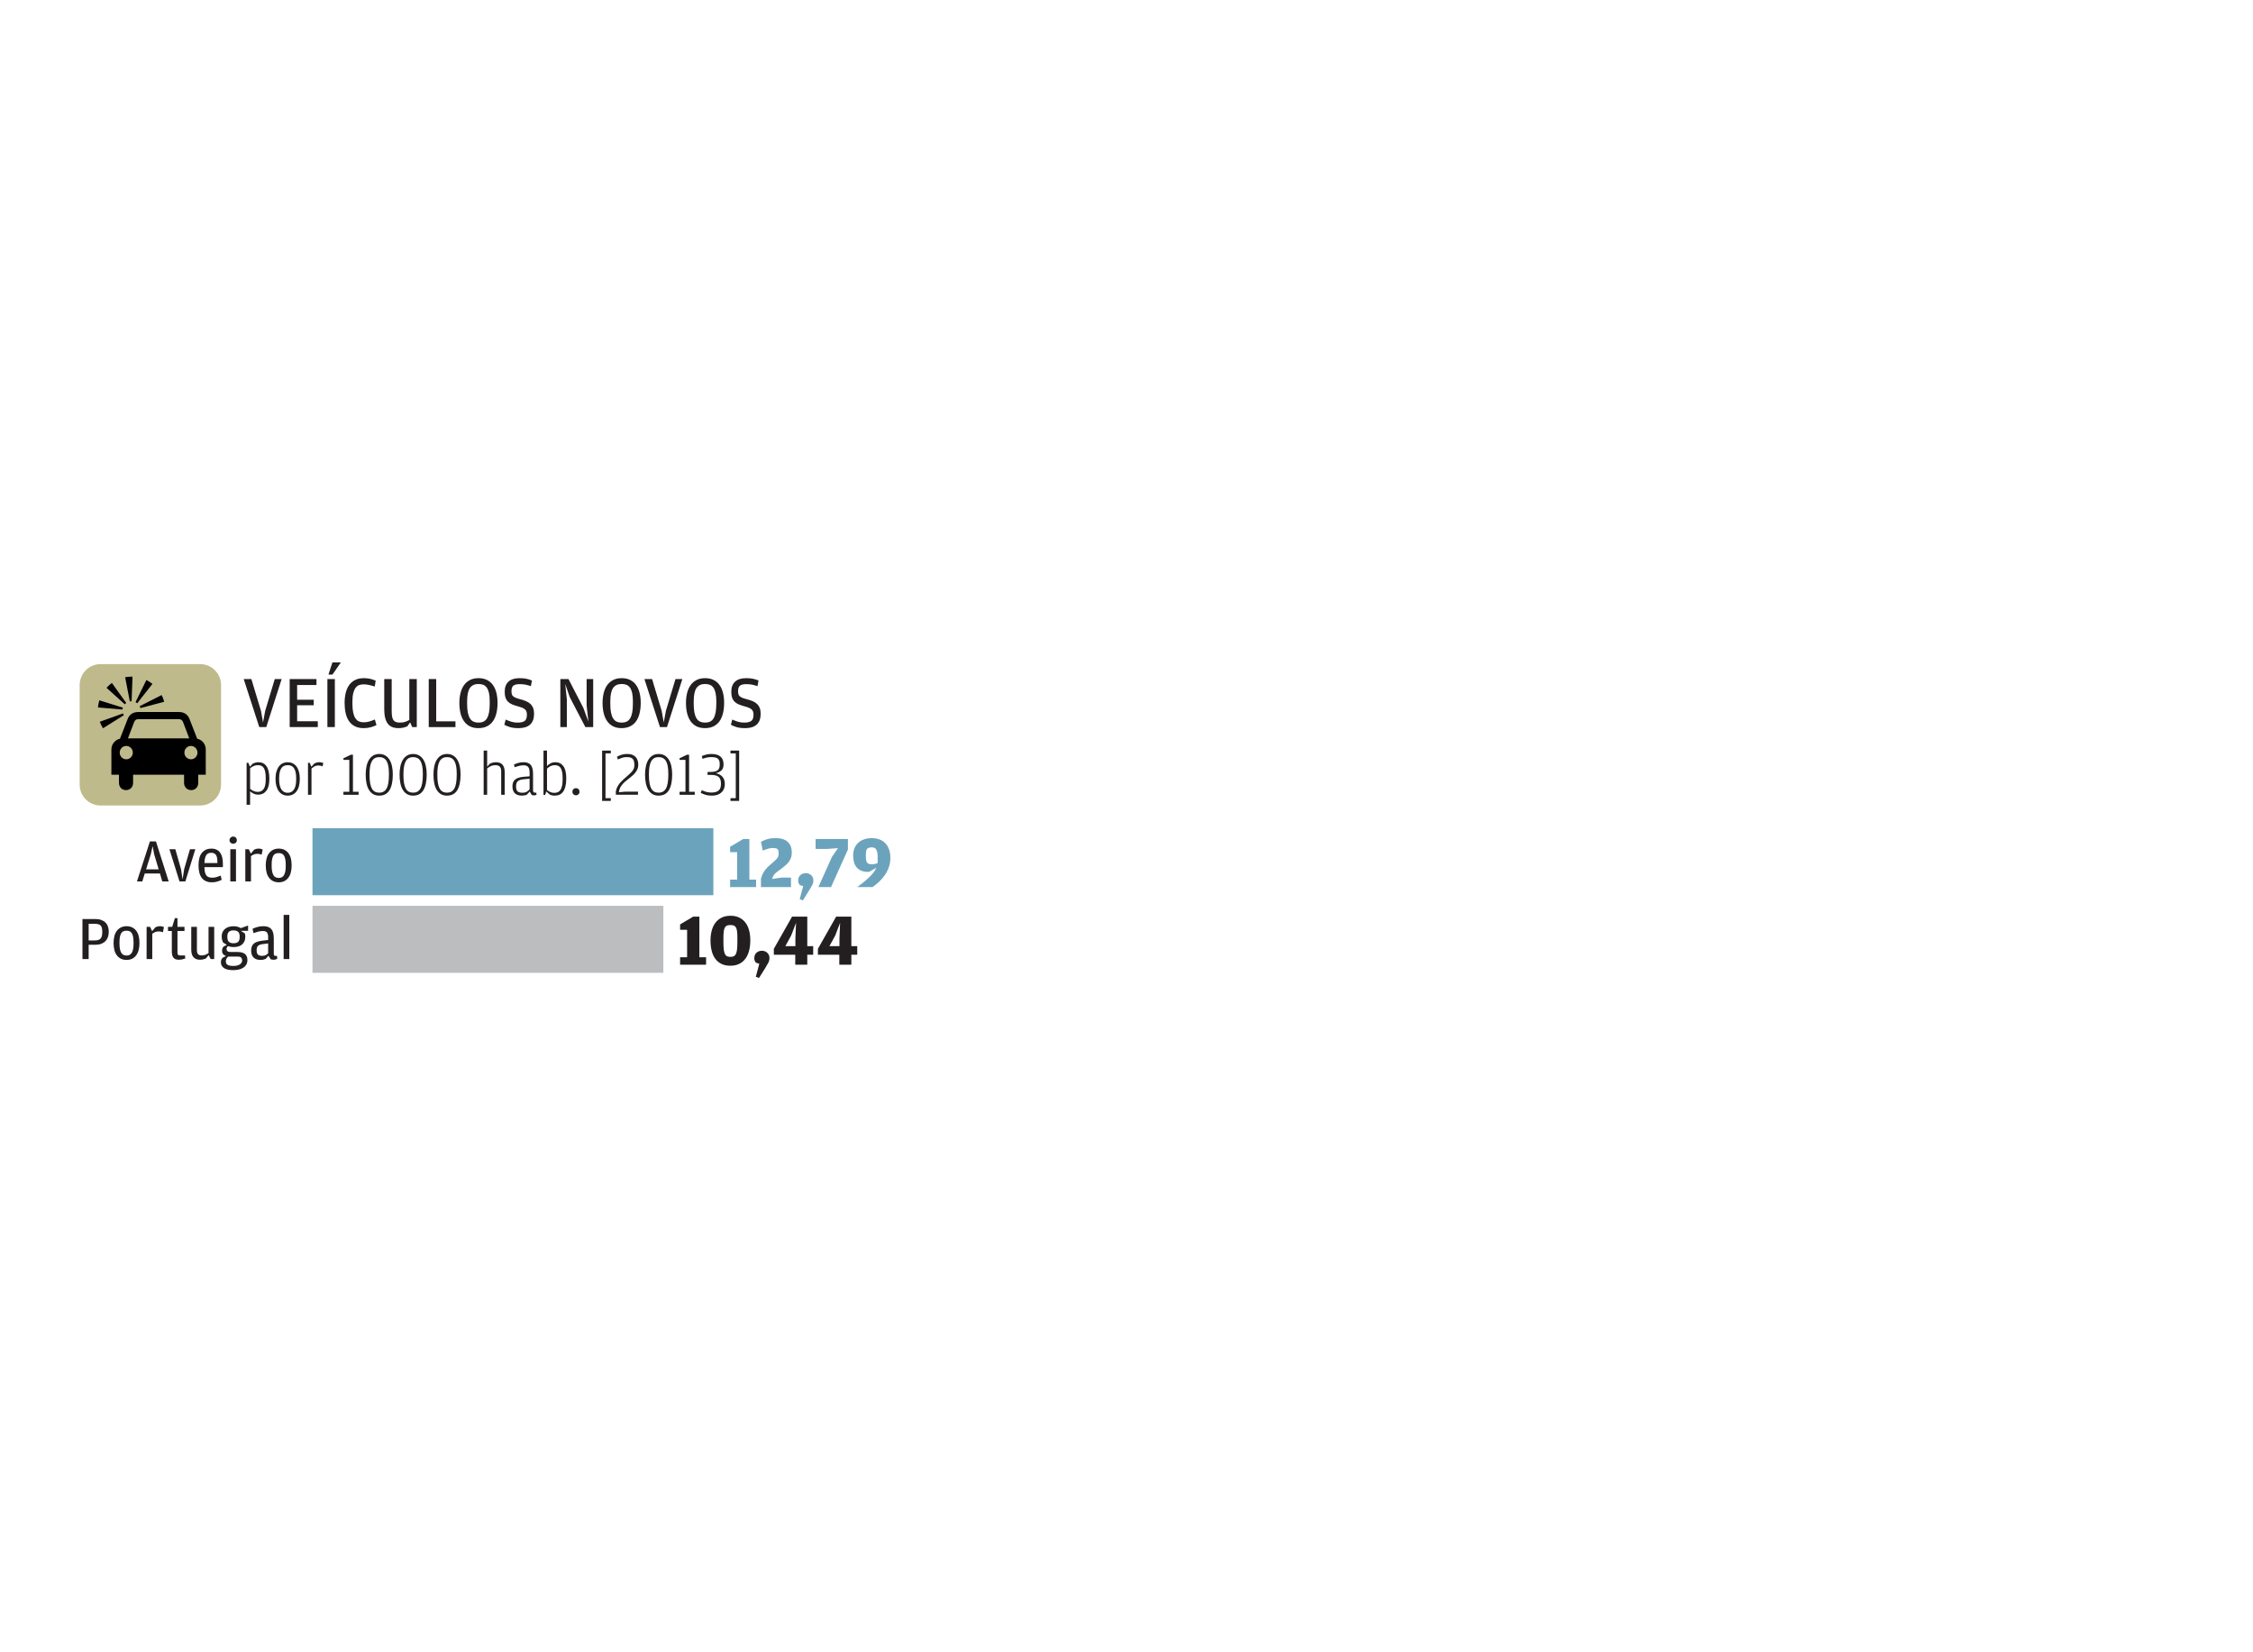 <?xml version="1.0" encoding="utf-8"?>
<!-- Generator: Adobe Illustrator 14.0.0, SVG Export Plug-In  -->
<!DOCTYPE svg PUBLIC "-//W3C//DTD SVG 1.1//EN" "http://www.w3.org/Graphics/SVG/1.1/DTD/svg11.dtd">
<svg version="1.1"
	 xmlns="http://www.w3.org/2000/svg" xmlns:xlink="http://www.w3.org/1999/xlink" xmlns:a="http://ns.adobe.com/AdobeSVGViewerExtensions/3.0/"
	 x="0px" y="0px" width="750px" height="550px" viewBox="-26.518 -220.505 750 550"
	 enable-background="new -26.518 -220.505 750 550" xml:space="preserve">
<defs>
</defs>
<path fill="#231F20" d="M54.606,5.528h2.556l3.194,10.59l0.688,3.858l0.713-3.858l3.193-10.59h2.286l-5.111,15.996h-2.333
	L54.606,5.528z"/>
<path fill="#231F20" d="M69.915,5.528h8.919v1.991h-6.438v4.889h5.527v1.844h-5.527v5.331h6.88v1.941h-9.362V5.528z"/>
<path fill="#231F20" d="M82.47,5.528h2.482v15.996H82.47V5.528z M84.145,0h2.8l-2.776,4.029h-1.351L84.145,0z"/>
<path fill="#231F20" d="M91.573,21.229c-0.811-0.425-1.466-1.016-1.965-1.77c-0.5-0.752-0.861-1.642-1.081-2.666
	c-0.222-1.024-0.332-2.125-0.332-3.304c0-1.18,0.117-2.274,0.355-3.281c0.238-1.007,0.61-1.879,1.119-2.616
	c0.507-0.737,1.166-1.315,1.978-1.732c0.809-0.417,1.797-0.627,2.96-0.627c0.835,0,1.559,0.078,2.174,0.234
	c0.614,0.155,1.199,0.355,1.757,0.601L98.245,8.01c-0.377-0.115-0.721-0.213-1.033-0.295c-0.311-0.082-0.613-0.155-0.908-0.221
	c-0.296-0.066-0.591-0.115-0.885-0.147c-0.295-0.033-0.614-0.049-0.958-0.049c-0.525,0-1.008,0.082-1.451,0.246
	c-0.442,0.164-0.827,0.463-1.154,0.897c-0.327,0.433-0.585,1.019-0.774,1.757c-0.188,0.737-0.282,1.67-0.282,2.8v0.787
	c0,1.164,0.085,2.137,0.257,2.924c0.172,0.786,0.417,1.417,0.738,1.891c0.318,0.476,0.708,0.815,1.166,1.02
	c0.459,0.206,0.975,0.308,1.548,0.308c0.393,0,0.745-0.025,1.056-0.075c0.312-0.049,0.61-0.114,0.897-0.196
	c0.286-0.082,0.573-0.18,0.859-0.295c0.287-0.114,0.603-0.236,0.946-0.368l0.541,1.868c-0.574,0.278-1.208,0.516-1.904,0.712
	s-1.486,0.295-2.372,0.295C93.371,21.868,92.385,21.654,91.573,21.229z"/>
<path fill="#231F20" d="M109.743,5.528h2.482v15.996h-1.522l-0.689-1.572l-0.982,1.351c-0.262,0.115-0.642,0.236-1.143,0.368
	c-0.5,0.131-1.084,0.197-1.757,0.197c-0.786,0-1.474-0.115-2.063-0.344c-0.591-0.229-1.082-0.597-1.475-1.105
	c-0.393-0.508-0.691-1.164-0.897-1.966s-0.307-1.769-0.307-2.899V5.528h2.482v10.706c0,0.755,0.048,1.379,0.146,1.872
	c0.097,0.491,0.257,0.878,0.477,1.156c0.22,0.279,0.506,0.476,0.856,0.591c0.352,0.115,0.771,0.173,1.26,0.173
	c0.734,0,1.342-0.09,1.824-0.271c0.481-0.18,0.917-0.385,1.308-0.615V5.528z"/>
<path fill="#231F20" d="M116.206,5.528h2.482v14.079h6.413v1.917h-8.895V5.528z"/>
<path fill="#231F20" d="M129.88,21.253c-0.795-0.41-1.449-0.986-1.966-1.732c-0.516-0.746-0.897-1.63-1.143-2.654
	s-0.367-2.15-0.367-3.378c0-1.196,0.126-2.302,0.38-3.317c0.253-1.016,0.643-1.889,1.167-2.618c0.523-0.728,1.188-1.298,1.989-1.708
	c0.803-0.408,1.745-0.614,2.826-0.614c1.081,0,2.023,0.2,2.826,0.603c0.803,0.4,1.462,0.961,1.978,1.683
	c0.517,0.721,0.901,1.585,1.155,2.592c0.253,1.007,0.38,2.117,0.38,3.33c0,1.277-0.127,2.437-0.38,3.476
	c-0.254,1.041-0.638,1.925-1.155,2.654c-0.516,0.729-1.179,1.294-1.991,1.695c-0.809,0.402-1.764,0.603-2.862,0.603
	S130.675,21.663,129.88,21.253z M134.4,19.706c0.468-0.212,0.856-0.567,1.167-1.066s0.544-1.149,0.701-1.949
	c0.155-0.802,0.234-1.791,0.234-2.968v-0.834c0-1.045-0.079-1.934-0.234-2.66c-0.157-0.728-0.389-1.321-0.701-1.779
	s-0.7-0.785-1.167-0.981c-0.467-0.195-1.019-0.293-1.659-0.293c-1.26,0-2.203,0.44-2.824,1.323
	c-0.624,0.883-0.935,2.379-0.935,4.488v0.81c0,1.176,0.082,2.163,0.246,2.955c0.165,0.792,0.406,1.435,0.726,1.925
	c0.319,0.491,0.712,0.839,1.179,1.043c0.468,0.205,1.011,0.307,1.634,0.307C133.39,20.025,133.934,19.919,134.4,19.706z"/>
<path fill="#231F20" d="M143.258,21.529c-0.737-0.226-1.368-0.486-1.893-0.777l0.442-1.735c0.688,0.295,1.332,0.537,1.929,0.725
	c0.599,0.189,1.282,0.283,2.053,0.283c1.047,0,1.825-0.181,2.334-0.542c0.507-0.361,0.76-1.05,0.76-2.067
	c0-0.394-0.044-0.73-0.134-1.009s-0.246-0.525-0.467-0.738s-0.525-0.402-0.909-0.566c-0.385-0.164-0.882-0.328-1.487-0.492
	c-0.721-0.197-1.356-0.41-1.905-0.64c-0.548-0.23-1.006-0.525-1.375-0.885c-0.368-0.362-0.646-0.808-0.835-1.342
	c-0.189-0.533-0.282-1.193-0.282-1.982c0-1.476,0.421-2.6,1.264-3.372c0.843-0.77,2.061-1.157,3.649-1.157
	c0.982,0,1.789,0.074,2.42,0.221c0.629,0.147,1.208,0.336,1.732,0.565l-0.344,1.868c-0.327-0.098-0.627-0.188-0.897-0.27
	c-0.271-0.082-0.544-0.151-0.824-0.209c-0.278-0.057-0.582-0.102-0.909-0.134c-0.327-0.034-0.697-0.049-1.105-0.049
	c-0.967,0-1.663,0.168-2.089,0.503c-0.426,0.336-0.639,0.938-0.639,1.806c0,0.41,0.037,0.75,0.111,1.02
	c0.074,0.271,0.217,0.504,0.432,0.701c0.212,0.197,0.513,0.373,0.9,0.529c0.385,0.155,0.891,0.315,1.515,0.479
	c0.707,0.181,1.339,0.389,1.897,0.627c0.56,0.238,1.037,0.54,1.43,0.909c0.396,0.368,0.7,0.819,0.913,1.352
	c0.214,0.533,0.32,1.183,0.32,1.953c0,1.572-0.434,2.76-1.302,3.563c-0.869,0.803-2.147,1.204-3.833,1.204
	C144.954,21.868,143.995,21.754,143.258,21.529z"/>
<path fill="#231F20" d="M160.014,5.528h2.704l4.938,9.558l1.696,4.644l-0.591-5.405V5.528h2.188v15.996h-2.605l-5.184-9.951
	l-1.524-4.397l0.542,5.11v9.239h-2.164V5.528z"/>
<path fill="#231F20" d="M177.546,21.253c-0.795-0.41-1.451-0.986-1.965-1.732c-0.517-0.746-0.897-1.63-1.143-2.654
	s-0.37-2.15-0.37-3.378c0-1.196,0.127-2.302,0.381-3.317c0.255-1.016,0.643-1.889,1.167-2.618c0.523-0.728,1.187-1.298,1.991-1.708
	c0.801-0.408,1.744-0.614,2.825-0.614c1.082,0,2.023,0.2,2.826,0.603c0.803,0.4,1.462,0.961,1.978,1.683
	c0.516,0.721,0.901,1.585,1.154,2.592c0.254,1.007,0.381,2.117,0.381,3.33c0,1.277-0.127,2.437-0.381,3.476
	c-0.253,1.041-0.639,1.925-1.154,2.654c-0.516,0.729-1.179,1.294-1.99,1.695c-0.812,0.402-1.766,0.603-2.863,0.603
	S178.339,21.663,177.546,21.253z M182.066,19.706c0.467-0.212,0.856-0.567,1.167-1.066c0.31-0.499,0.544-1.149,0.701-1.949
	c0.155-0.802,0.232-1.791,0.232-2.968v-0.834c0-1.045-0.078-1.934-0.232-2.66c-0.157-0.728-0.391-1.321-0.701-1.779
	c-0.312-0.458-0.701-0.785-1.167-0.981c-0.467-0.195-1.02-0.293-1.659-0.293c-1.262,0-2.203,0.44-2.826,1.323
	c-0.623,0.883-0.934,2.379-0.934,4.488v0.81c0,1.176,0.083,2.163,0.246,2.955c0.163,0.792,0.406,1.435,0.725,1.925
	c0.319,0.491,0.712,0.839,1.18,1.043c0.465,0.205,1.011,0.307,1.633,0.307C181.054,20.025,181.6,19.919,182.066,19.706z"/>
<path fill="#231F20" d="M188.001,5.528h2.554l3.195,10.59l0.688,3.858l0.712-3.858l3.194-10.59h2.285l-5.111,15.996h-2.334
	L188.001,5.528z"/>
<path fill="#231F20" d="M205.311,21.253c-0.793-0.41-1.449-0.986-1.965-1.732c-0.517-0.746-0.897-1.63-1.143-2.654
	s-0.369-2.15-0.369-3.378c0-1.196,0.127-2.302,0.381-3.317c0.253-1.016,0.641-1.889,1.166-2.618
	c0.525-0.728,1.188-1.298,1.991-1.708c0.802-0.408,1.745-0.614,2.826-0.614c1.081,0,2.021,0.2,2.826,0.603
	c0.801,0.4,1.461,0.961,1.978,1.683c0.516,0.721,0.899,1.585,1.154,2.592c0.254,1.007,0.381,2.117,0.381,3.33
	c0,1.277-0.127,2.437-0.381,3.476c-0.255,1.041-0.639,1.925-1.154,2.654c-0.517,0.729-1.179,1.294-1.991,1.695
	c-0.81,0.402-1.766,0.603-2.862,0.603C207.051,21.868,206.105,21.663,205.311,21.253z M209.833,19.706
	c0.467-0.212,0.856-0.567,1.166-1.066c0.312-0.499,0.545-1.149,0.701-1.949c0.155-0.802,0.234-1.791,0.234-2.968v-0.834
	c0-1.045-0.079-1.934-0.234-2.66c-0.155-0.728-0.389-1.321-0.701-1.779c-0.31-0.458-0.699-0.785-1.166-0.981
	c-0.468-0.195-1.02-0.293-1.66-0.293c-1.261,0-2.203,0.44-2.825,1.323c-0.623,0.883-0.935,2.379-0.935,4.488v0.81
	c0,1.176,0.083,2.163,0.246,2.955c0.164,0.792,0.406,1.435,0.727,1.925c0.318,0.491,0.711,0.839,1.179,1.043
	c0.467,0.205,1.011,0.307,1.634,0.307C208.82,20.025,209.365,19.919,209.833,19.706z"/>
<path fill="#231F20" d="M218.69,21.529c-0.737-0.226-1.368-0.486-1.892-0.777l0.442-1.735c0.688,0.295,1.332,0.537,1.929,0.725
	c0.599,0.189,1.282,0.283,2.053,0.283c1.047,0,1.825-0.181,2.334-0.542c0.507-0.361,0.76-1.05,0.76-2.067
	c0-0.394-0.044-0.73-0.134-1.009s-0.246-0.525-0.467-0.738s-0.525-0.402-0.909-0.566c-0.385-0.164-0.882-0.328-1.487-0.492
	c-0.721-0.197-1.356-0.41-1.905-0.64c-0.548-0.23-1.006-0.525-1.375-0.885c-0.368-0.362-0.646-0.808-0.835-1.342
	c-0.189-0.533-0.282-1.193-0.282-1.982c0-1.476,0.421-2.6,1.264-3.372c0.843-0.77,2.061-1.157,3.649-1.157
	c0.982,0,1.789,0.074,2.42,0.221c0.629,0.147,1.208,0.336,1.732,0.565l-0.344,1.868c-0.327-0.098-0.627-0.188-0.897-0.27
	c-0.271-0.082-0.544-0.151-0.824-0.209c-0.278-0.057-0.582-0.102-0.909-0.134c-0.327-0.034-0.697-0.049-1.105-0.049
	c-0.967,0-1.663,0.168-2.089,0.503c-0.426,0.336-0.639,0.938-0.639,1.806c0,0.41,0.037,0.75,0.111,1.02
	c0.074,0.271,0.217,0.504,0.432,0.701c0.212,0.197,0.513,0.373,0.9,0.529c0.385,0.155,0.891,0.315,1.515,0.479
	c0.707,0.181,1.339,0.389,1.897,0.627c0.56,0.238,1.037,0.54,1.43,0.909c0.396,0.368,0.7,0.819,0.913,1.352
	c0.214,0.533,0.32,1.183,0.32,1.953c0,1.572-0.434,2.76-1.302,3.563c-0.869,0.803-2.147,1.204-3.833,1.204
	C220.386,21.868,219.427,21.754,218.69,21.529z"/>
<path fill="#231F20" d="M57.663,33.646c0.271-0.11,0.556-0.208,0.849-0.297c0.293-0.089,0.638-0.133,1.033-0.133
	c1.161,0,2.051,0.454,2.673,1.361c0.62,0.909,0.931,2.297,0.931,4.167c0,1.788-0.333,3.112-1.003,3.971
	c-0.668,0.861-1.548,1.29-2.641,1.29c-0.643,0-1.188-0.119-1.638-0.358c-0.45-0.238-0.826-0.487-1.127-0.747v4.464h-1.166V33.419
	h0.574l0.531,1.27L57.663,33.646z M57.171,42.398c0.163,0.116,0.354,0.225,0.573,0.327c0.218,0.103,0.456,0.188,0.716,0.256
	c0.26,0.068,0.547,0.104,0.86,0.104c0.82,0,1.461-0.321,1.926-0.963c0.463-0.641,0.695-1.733,0.695-3.276v-0.287
	c0-0.833-0.054-1.528-0.164-2.089c-0.11-0.558-0.273-1.005-0.491-1.34c-0.219-0.335-0.485-0.574-0.798-0.716
	c-0.315-0.144-0.684-0.216-1.106-0.216c-0.52,0-0.976,0.083-1.373,0.246c-0.396,0.164-0.818,0.424-1.269,0.778v6.859
	C56.864,42.176,57.006,42.282,57.171,42.398z"/>
<path fill="#231F20" d="M67.597,43.976c-0.498-0.239-0.923-0.595-1.276-1.065c-0.354-0.471-0.631-1.055-0.828-1.75
	c-0.199-0.697-0.297-1.496-0.297-2.396c0-0.914,0.104-1.719,0.308-2.416c0.203-0.695,0.484-1.276,0.838-1.74
	c0.353-0.464,0.778-0.812,1.274-1.044c0.498-0.231,1.046-0.348,1.645-0.348c0.587,0,1.127,0.116,1.624,0.348
	c0.498,0.233,0.923,0.581,1.277,1.044c0.354,0.464,0.629,1.038,0.827,1.721c0.197,0.683,0.296,1.474,0.296,2.375
	c0,1.856-0.365,3.259-1.093,4.208c-0.729,0.949-1.706,1.423-2.932,1.423C68.648,44.333,68.095,44.213,67.597,43.976z M70.392,43.146
	c0.342-0.164,0.64-0.423,0.893-0.778c0.253-0.354,0.45-0.815,0.587-1.382s0.204-1.252,0.204-2.058v-0.266
	c0-0.86-0.064-1.573-0.194-2.14c-0.13-0.566-0.319-1.023-0.566-1.372c-0.246-0.349-0.544-0.594-0.894-0.737
	c-0.35-0.144-0.737-0.216-1.162-0.216c-0.437,0-0.831,0.072-1.182,0.216c-0.349,0.143-0.646,0.385-0.893,0.727
	c-0.247,0.341-0.438,0.791-0.575,1.351c-0.137,0.56-0.206,1.249-0.206,2.068v0.266c0,0.833,0.071,1.54,0.216,2.119
	c0.144,0.581,0.342,1.052,0.596,1.413c0.253,0.362,0.555,0.625,0.904,0.789s0.729,0.246,1.14,0.246S70.049,43.31,70.392,43.146z"/>
<path fill="#231F20" d="M78.157,33.604c0.274-0.123,0.533-0.218,0.778-0.287c0.246-0.068,0.505-0.102,0.778-0.102
	c0.329,0,0.608,0.027,0.84,0.082c0.231,0.056,0.417,0.116,0.553,0.185l-0.246,1.105c-0.232-0.096-0.455-0.167-0.667-0.214
	s-0.481-0.073-0.808-0.073c-0.464,0-0.864,0.1-1.199,0.297c-0.333,0.198-0.672,0.441-1.013,0.727v8.723h-1.166V33.419h0.573
	l0.552,1.291L78.157,33.604z"/>
<path fill="#231F20" d="M87.801,43.064h1.966v-10.63h-1.966v-0.531l2.478-1.186h0.697v12.347h1.884v0.982h-5.059V43.064z"/>
<path fill="#231F20" d="M97.691,43.832c-0.56-0.335-1.022-0.806-1.393-1.413c-0.368-0.607-0.641-1.342-0.819-2.202
	c-0.177-0.859-0.266-1.815-0.266-2.867c0-1.022,0.093-1.955,0.276-2.794c0.185-0.839,0.465-1.563,0.84-2.171
	c0.375-0.606,0.845-1.078,1.413-1.413c0.566-0.333,1.232-0.501,1.996-0.501c0.751,0,1.411,0.164,1.977,0.492
	c0.566,0.327,1.037,0.791,1.412,1.393c0.376,0.6,0.657,1.32,0.84,2.16c0.184,0.839,0.277,1.771,0.277,2.795
	c0,2.252-0.366,3.985-1.096,5.201c-0.729,1.215-1.88,1.823-3.449,1.823C98.921,44.333,98.251,44.166,97.691,43.832z M102.166,41.97
	c0.525-0.919,0.789-2.442,0.789-4.568v-0.408c0-1.894-0.256-3.281-0.768-4.16s-1.334-1.318-2.466-1.318
	c-1.12,0-1.937,0.454-2.449,1.36c-0.512,0.906-0.768,2.306-0.768,4.2v0.389c0,1.063,0.064,1.969,0.195,2.719
	c0.13,0.749,0.327,1.358,0.593,1.829c0.266,0.471,0.605,0.811,1.013,1.021c0.41,0.212,0.887,0.316,1.434,0.316
	C100.831,43.35,101.641,42.891,102.166,41.97z"/>
<path fill="#231F20" d="M108.973,43.832c-0.558-0.335-1.022-0.806-1.391-1.413c-0.37-0.607-0.643-1.342-0.82-2.202
	c-0.178-0.859-0.266-1.815-0.266-2.867c0-1.022,0.093-1.955,0.276-2.794c0.184-0.839,0.464-1.563,0.84-2.171
	c0.375-0.606,0.846-1.078,1.412-1.413c0.566-0.333,1.232-0.501,1.996-0.501c0.752,0,1.41,0.164,1.977,0.492
	c0.567,0.327,1.038,0.791,1.413,1.393c0.375,0.6,0.655,1.32,0.84,2.16c0.184,0.839,0.277,1.771,0.277,2.795
	c0,2.252-0.367,3.985-1.096,5.201c-0.73,1.215-1.881,1.823-3.45,1.823C110.202,44.333,109.534,44.166,108.973,43.832z
	 M113.448,41.97c0.525-0.919,0.789-2.442,0.789-4.568v-0.408c0-1.894-0.256-3.281-0.768-4.16c-0.512-0.879-1.335-1.318-2.468-1.318
	c-1.12,0-1.935,0.454-2.447,1.36c-0.512,0.906-0.768,2.306-0.768,4.2v0.389c0,1.063,0.064,1.969,0.194,2.719
	c0.13,0.749,0.328,1.358,0.595,1.829c0.266,0.471,0.604,0.811,1.013,1.021c0.409,0.212,0.887,0.316,1.433,0.316
	C112.114,43.35,112.922,42.891,113.448,41.97z"/>
<path fill="#231F20" d="M120.255,43.832c-0.561-0.335-1.023-0.806-1.394-1.413c-0.367-0.607-0.641-1.342-0.818-2.202
	c-0.177-0.859-0.267-1.815-0.267-2.867c0-1.022,0.092-1.955,0.277-2.794c0.185-0.839,0.464-1.563,0.839-2.171
	c0.375-0.606,0.847-1.078,1.414-1.413c0.566-0.333,1.231-0.501,1.996-0.501c0.75,0,1.409,0.164,1.975,0.492
	c0.566,0.327,1.037,0.791,1.413,1.393c0.376,0.6,0.655,1.32,0.839,2.16c0.185,0.839,0.277,1.771,0.277,2.795
	c0,2.252-0.365,3.985-1.095,5.201s-1.881,1.823-3.45,1.823C121.483,44.333,120.814,44.166,120.255,43.832z M124.729,41.97
	c0.526-0.919,0.789-2.442,0.789-4.568v-0.408c0-1.894-0.256-3.281-0.768-4.16s-1.334-1.318-2.466-1.318
	c-1.12,0-1.936,0.454-2.447,1.36s-0.768,2.306-0.768,4.2v0.389c0,1.063,0.065,1.969,0.195,2.719
	c0.129,0.749,0.327,1.358,0.593,1.829c0.267,0.471,0.604,0.811,1.014,1.021c0.41,0.212,0.887,0.316,1.434,0.316
	C123.394,43.35,124.204,42.891,124.729,41.97z"/>
<path fill="#231F20" d="M135.653,44.046h-1.167V29.345h1.167v5.344l0.88-0.982c0.233-0.108,0.515-0.218,0.851-0.327
	c0.333-0.11,0.748-0.164,1.239-0.164c0.422,0,0.809,0.058,1.157,0.175c0.348,0.115,0.647,0.304,0.901,0.562
	c0.252,0.26,0.45,0.597,0.594,1.014c0.143,0.416,0.216,0.932,0.216,1.546v7.535h-1.169v-7.781c0-0.791-0.173-1.334-0.522-1.627
	c-0.347-0.293-0.794-0.441-1.341-0.441c-0.614,0-1.126,0.096-1.536,0.287s-0.833,0.45-1.27,0.778V44.046z"/>
<path fill="#231F20" d="M149.781,36.655c0-0.341-0.029-0.662-0.083-0.963c-0.054-0.3-0.152-0.556-0.296-0.767
	c-0.144-0.212-0.341-0.38-0.593-0.503c-0.253-0.123-0.584-0.184-0.993-0.184c-0.52,0-1.023,0.061-1.515,0.184
	c-0.493,0.123-0.998,0.274-1.517,0.451l-0.185-0.942c0.52-0.205,1.024-0.375,1.515-0.512c0.493-0.136,1.052-0.204,1.681-0.204
	c1.105,0,1.903,0.31,2.396,0.932c0.491,0.621,0.737,1.594,0.737,2.917v5.467c0,0.314,0.058,0.529,0.174,0.645
	c0.115,0.117,0.311,0.173,0.583,0.173h0.348l0.042,0.718c-0.083,0.041-0.194,0.081-0.339,0.123c-0.142,0.042-0.31,0.061-0.501,0.061
	c-0.271,0-0.525-0.048-0.757-0.143l-0.654-1.127l-0.982,1.065c-0.191,0.082-0.43,0.15-0.717,0.205
	c-0.286,0.054-0.587,0.083-0.901,0.083c-0.45,0-0.866-0.056-1.249-0.164c-0.383-0.11-0.713-0.283-0.993-0.522
	c-0.281-0.238-0.501-0.553-0.666-0.941c-0.164-0.389-0.246-0.872-0.246-1.444c0-1.051,0.304-1.819,0.912-2.304
	c0.607-0.485,1.538-0.781,2.795-0.891l2.006-0.165V36.655z M149.781,38.703l-1.916,0.183c-0.91,0.083-1.569,0.291-1.978,0.626
	c-0.407,0.333-0.61,0.903-0.61,1.709v0.144c0,0.724,0.166,1.238,0.499,1.546c0.332,0.308,0.866,0.46,1.6,0.46
	c0.61,0,1.104-0.115,1.477-0.348c0.375-0.231,0.682-0.498,0.928-0.799V38.703z"/>
<path fill="#231F20" d="M154.941,44.108h-0.533V29.345h1.166v5.119c0.301-0.3,0.678-0.583,1.127-0.85
	c0.45-0.266,1.003-0.399,1.659-0.399c1.118,0,2.002,0.433,2.651,1.3c0.649,0.866,0.972,2.235,0.972,4.106
	c0,1.024-0.088,1.894-0.267,2.61c-0.177,0.716-0.429,1.307-0.757,1.771c-0.327,0.464-0.729,0.803-1.208,1.014
	c-0.478,0.212-1.017,0.318-1.619,0.318c-0.341,0-0.641-0.031-0.899-0.093c-0.26-0.061-0.465-0.119-0.615-0.173l-1.27-1.086
	L154.941,44.108z M155.575,42.49c0.356,0.274,0.728,0.495,1.117,0.666c0.389,0.171,0.822,0.256,1.3,0.256
	c0.463,0,0.87-0.079,1.218-0.235c0.349-0.156,0.639-0.416,0.872-0.778c0.231-0.362,0.406-0.836,0.522-1.423
	c0.115-0.587,0.173-1.311,0.173-2.17v-0.287c0-0.86-0.062-1.569-0.184-2.129c-0.124-0.56-0.297-1-0.522-1.321
	c-0.226-0.321-0.496-0.545-0.809-0.675c-0.314-0.131-0.655-0.195-1.024-0.195c-0.341,0-0.651,0.038-0.932,0.112
	c-0.28,0.075-0.526,0.171-0.737,0.287c-0.212,0.116-0.399,0.243-0.562,0.379c-0.166,0.137-0.308,0.266-0.432,0.389V42.49z"/>
<path fill="#231F20" d="M164.381,43.903c-0.233-0.218-0.349-0.504-0.349-0.859s0.116-0.645,0.349-0.87
	c0.231-0.226,0.504-0.339,0.818-0.339c0.327,0,0.607,0.113,0.839,0.339c0.233,0.225,0.349,0.515,0.349,0.87
	s-0.116,0.641-0.349,0.859c-0.231,0.219-0.512,0.329-0.839,0.329C164.885,44.231,164.612,44.122,164.381,43.903z"/>
<path fill="#231F20" d="M173.922,29.345h2.887v0.921h-1.761v14.906h1.761v0.922h-2.887V29.345z"/>
<path fill="#231F20" d="M178.488,42.92l0.123-0.491c0.123-0.478,0.308-0.921,0.553-1.332c0.246-0.41,0.525-0.791,0.839-1.146
	c0.314-0.354,0.651-0.693,1.013-1.014c0.361-0.32,0.72-0.637,1.074-0.951c0.411-0.355,0.772-0.68,1.086-0.974
	c0.314-0.293,0.579-0.58,0.799-0.859c0.217-0.279,0.385-0.566,0.502-0.86c0.116-0.293,0.173-0.618,0.173-0.973v-0.225
	c0-0.505-0.046-0.922-0.142-1.249c-0.096-0.329-0.246-0.591-0.451-0.789s-0.464-0.337-0.778-0.42
	c-0.314-0.082-0.683-0.123-1.105-0.123c-0.641,0-1.194,0.079-1.659,0.235c-0.464,0.158-0.914,0.339-1.351,0.543l-0.308-0.88
	c0.205-0.109,0.419-0.221,0.645-0.338c0.225-0.116,0.477-0.218,0.758-0.308c0.279-0.088,0.587-0.16,0.922-0.214
	c0.333-0.054,0.713-0.083,1.135-0.083c0.669,0,1.236,0.095,1.701,0.287c0.463,0.191,0.839,0.451,1.125,0.778
	c0.287,0.328,0.495,0.707,0.626,1.136c0.129,0.431,0.194,0.884,0.194,1.361c0,0.533-0.088,1.015-0.267,1.444
	c-0.177,0.431-0.416,0.833-0.716,1.208c-0.3,0.375-0.652,0.733-1.055,1.075s-0.836,0.697-1.3,1.065
	c-0.409,0.314-0.781,0.618-1.116,0.912c-0.334,0.293-0.632,0.597-0.891,0.911c-0.258,0.314-0.481,0.651-0.665,1.014
	c-0.186,0.362-0.318,0.768-0.4,1.218l-0.061,0.328l2.108-0.185h4.26v1.024h-7.371V42.92z"/>
<path fill="#231F20" d="M190.69,43.832c-0.558-0.335-1.022-0.806-1.391-1.413c-0.37-0.607-0.643-1.342-0.82-2.202
	c-0.178-0.859-0.266-1.815-0.266-2.867c0-1.022,0.093-1.955,0.276-2.794c0.184-0.839,0.464-1.563,0.84-2.171
	c0.375-0.606,0.846-1.078,1.412-1.413c0.566-0.333,1.232-0.501,1.996-0.501c0.752,0,1.41,0.164,1.977,0.492
	c0.567,0.327,1.038,0.791,1.413,1.393c0.375,0.6,0.655,1.32,0.84,2.16c0.184,0.839,0.277,1.771,0.277,2.795
	c0,2.252-0.367,3.985-1.096,5.201c-0.73,1.215-1.881,1.823-3.45,1.823C191.919,44.333,191.251,44.166,190.69,43.832z M195.166,41.97
	c0.525-0.919,0.789-2.442,0.789-4.568v-0.408c0-1.894-0.256-3.281-0.768-4.16c-0.512-0.879-1.335-1.318-2.468-1.318
	c-1.12,0-1.935,0.454-2.447,1.36c-0.512,0.906-0.768,2.306-0.768,4.2v0.389c0,1.063,0.064,1.969,0.194,2.719
	c0.13,0.749,0.328,1.358,0.595,1.829c0.266,0.471,0.604,0.811,1.013,1.021c0.409,0.212,0.887,0.316,1.433,0.316
	C193.832,43.35,194.639,42.891,195.166,41.97z"/>
<path fill="#231F20" d="M199.7,43.064h1.965v-10.63H199.7v-0.531l2.477-1.186h0.697v12.347h1.883v0.982H199.7V43.064z"/>
<path fill="#231F20" d="M208.299,44.046c-0.6-0.191-1.112-0.402-1.536-0.635l0.308-0.88c0.273,0.11,0.529,0.212,0.768,0.307
	c0.238,0.096,0.483,0.178,0.737,0.247c0.253,0.068,0.52,0.123,0.799,0.163c0.279,0.042,0.589,0.062,0.931,0.062
	c1.065,0,1.861-0.222,2.386-0.666s0.789-1.157,0.789-2.14v-0.206c0-1.064-0.27-1.809-0.809-2.231
	c-0.539-0.423-1.382-0.635-2.529-0.635h-1.127v-0.982h0.84c0.615,0,1.127-0.045,1.536-0.133c0.41-0.089,0.737-0.229,0.982-0.42
	c0.246-0.191,0.424-0.443,0.533-0.758c0.108-0.314,0.164-0.689,0.164-1.126V33.87c0-0.451-0.05-0.826-0.154-1.126
	c-0.102-0.301-0.267-0.543-0.491-0.728c-0.225-0.184-0.515-0.313-0.87-0.389c-0.355-0.075-0.792-0.112-1.311-0.112
	c-0.314,0-0.591,0.014-0.829,0.041c-0.24,0.027-0.468,0.065-0.686,0.113c-0.219,0.048-0.441,0.11-0.666,0.185
	c-0.225,0.075-0.468,0.153-0.727,0.235l-0.225-0.922c0.381-0.164,0.835-0.32,1.361-0.47c0.526-0.15,1.157-0.226,1.894-0.226
	s1.357,0.089,1.864,0.266c0.504,0.178,0.914,0.42,1.228,0.728c0.313,0.307,0.539,0.668,0.675,1.085
	c0.137,0.416,0.206,0.87,0.206,1.361c0,0.888-0.219,1.546-0.656,1.977c-0.437,0.431-1.065,0.762-1.883,0.993
	c0.928,0.191,1.655,0.587,2.181,1.188c0.525,0.601,0.789,1.413,0.789,2.437c0,0.573-0.096,1.095-0.287,1.565
	c-0.191,0.472-0.471,0.874-0.84,1.209c-0.367,0.334-0.814,0.593-1.341,0.778c-0.526,0.184-1.123,0.277-1.792,0.277
	C209.637,44.333,208.9,44.238,208.299,44.046z"/>
<path fill="#231F20" d="M216.653,45.172h1.762V30.266h-1.762v-0.921h2.888v16.75h-2.888V45.172z"/>
<path fill="#BFBA8B" d="M47.065,40.657c0,3.846-3.118,6.962-6.965,6.962H6.965C3.117,47.62,0,44.503,0,40.657V7.522
	c0-3.847,3.117-6.967,6.965-6.967H40.1c3.847,0,6.965,3.12,6.965,6.967V40.657z"/>
<g>
	<g>
		<path fill="#231F20" d="M20.851,72.901h-1.781l4.32-13.329h2.006l4.238,13.329h-2.129l-0.777-2.642H21.67L20.851,72.901z
			 M24.782,63.797l-0.491-2.649l-0.594,2.649l-1.577,5.071h4.177L24.782,63.797z"/>
		<path fill="#231F20" d="M29.881,62.172h1.966l1.883,6.613l0.531,3.439l0.533-3.439l1.926-6.613h1.781l-3.317,10.729h-1.947
			L29.881,62.172z"/>
		<path fill="#231F20" d="M41.706,69.8c0.102,0.447,0.258,0.811,0.47,1.089c0.212,0.279,0.481,0.476,0.81,0.591
			c0.328,0.114,0.716,0.173,1.167,0.173c0.505,0,0.982-0.068,1.434-0.206c0.45-0.136,0.908-0.3,1.372-0.491l0.307,1.403
			c-0.313,0.18-0.76,0.363-1.341,0.549c-0.58,0.187-1.211,0.281-1.894,0.281c-1.474,0-2.588-0.473-3.338-1.413
			c-0.751-0.942-1.126-2.348-1.126-4.219c0-1.91,0.389-3.32,1.167-4.229c0.778-0.907,1.807-1.36,3.092-1.36
			c0.667,0,1.245,0.116,1.73,0.348c0.483,0.232,0.884,0.563,1.197,0.992c0.314,0.431,0.546,0.955,0.697,1.577
			c0.15,0.621,0.225,1.313,0.225,2.079v1.166h-6.142C41.545,68.796,41.603,69.352,41.706,69.8z M45.853,66.778v-0.326
			c0-1.134-0.168-1.933-0.502-2.397c-0.336-0.464-0.837-0.695-1.506-0.695c-0.355,0-0.668,0.051-0.942,0.154
			c-0.272,0.102-0.504,0.279-0.695,0.531c-0.191,0.253-0.344,0.601-0.46,1.044c-0.116,0.445-0.188,1.008-0.214,1.689H45.853z"/>
		<path fill="#231F20" d="M50.254,60.021c-0.246-0.218-0.368-0.505-0.368-0.859c0-0.355,0.123-0.646,0.368-0.87
			c0.246-0.227,0.531-0.339,0.86-0.339c0.328,0,0.61,0.112,0.851,0.339c0.238,0.225,0.357,0.515,0.357,0.87
			c0,0.354-0.119,0.642-0.357,0.859c-0.241,0.219-0.522,0.327-0.851,0.327C50.785,60.349,50.5,60.24,50.254,60.021z M50.152,62.172
			h1.884v10.729h-1.884V62.172z"/>
		<path fill="#231F20" d="M58.076,62.315c0.231-0.109,0.471-0.194,0.716-0.256c0.246-0.063,0.504-0.092,0.778-0.092
			c0.328,0,0.604,0.033,0.83,0.102c0.225,0.068,0.398,0.137,0.522,0.204l-0.349,1.721c-0.191-0.083-0.399-0.149-0.625-0.205
			c-0.226-0.055-0.516-0.082-0.87-0.082c-0.41,0-0.776,0.072-1.096,0.215c-0.321,0.144-0.639,0.324-0.952,0.543v8.437h-1.885V62.172
			h1.148l0.695,1.454L58.076,62.315z"/>
		<path fill="#231F20" d="M63.103,71.744c-0.771-0.962-1.156-2.352-1.156-4.166c0-1.83,0.39-3.222,1.176-4.179
			c0.785-0.955,1.833-1.432,3.144-1.432c1.324,0,2.371,0.47,3.142,1.412c0.771,0.941,1.158,2.32,1.158,4.136
			c0,1.844-0.383,3.249-1.148,4.218c-0.764,0.97-1.815,1.455-3.152,1.455C64.928,73.188,63.873,72.707,63.103,71.744z M67.25,71.529
			c0.287-0.137,0.528-0.358,0.726-0.666c0.198-0.308,0.352-0.713,0.46-1.218c0.11-0.505,0.164-1.133,0.164-1.885v-0.326
			c0-0.778-0.05-1.424-0.154-1.936c-0.102-0.512-0.248-0.918-0.439-1.218c-0.191-0.301-0.435-0.512-0.727-0.635
			c-0.295-0.123-0.632-0.185-1.014-0.185c-0.382,0-0.721,0.058-1.013,0.174c-0.295,0.115-0.541,0.325-0.738,0.625
			s-0.348,0.699-0.451,1.197c-0.101,0.499-0.152,1.123-0.152,1.874v0.348c0,0.764,0.054,1.406,0.163,1.925
			c0.11,0.519,0.264,0.935,0.462,1.249c0.198,0.314,0.443,0.539,0.737,0.676c0.293,0.136,0.624,0.204,0.994,0.204
			C66.634,71.733,66.962,71.665,67.25,71.529z"/>
	</g>
</g>
<g>
	<g>
		<path fill="#6BA3BC" d="M216.529,72.296h2.333v-9.14h-2.333v-1.794l4.349-2.58h2.063v13.514h2.236v2.482h-8.648V72.296z"/>
		<path fill="#6BA3BC" d="M226.798,72.001l0.125-0.417c0.163-0.573,0.375-1.09,0.638-1.548c0.261-0.459,0.556-0.88,0.884-1.266
			c0.327-0.385,0.671-0.74,1.032-1.068c0.359-0.327,0.729-0.648,1.106-0.958c0.359-0.312,0.675-0.591,0.945-0.837
			c0.271-0.245,0.488-0.479,0.652-0.699s0.286-0.455,0.368-0.7c0.083-0.246,0.123-0.523,0.123-0.835v-0.369
			c0-0.623-0.157-1.036-0.467-1.241c-0.312-0.205-0.746-0.308-1.303-0.308c-0.589,0-1.143,0.074-1.657,0.222
			c-0.517,0.147-1.143,0.36-1.879,0.639l-0.541-2.899c0.409-0.262,1.011-0.531,1.805-0.811c0.795-0.278,1.823-0.418,3.084-0.418
			c1.817,0,3.165,0.431,4.041,1.29s1.316,2.02,1.316,3.478c0,0.736-0.111,1.379-0.332,1.929c-0.221,0.548-0.521,1.043-0.897,1.486
			c-0.376,0.442-0.811,0.853-1.302,1.229c-0.491,0.377-1,0.771-1.524,1.179c-0.246,0.181-0.487,0.356-0.725,0.528
			c-0.238,0.173-0.463,0.357-0.675,0.554c-0.213,0.196-0.406,0.422-0.578,0.675c-0.172,0.255-0.315,0.563-0.43,0.922l-0.098,0.319
			l3.195-0.467h3.095v3.17h-10V72.001z"/>
		<path fill="#6BA3BC" d="M239.698,78.783l1.155-4.324l-1.13-0.344c-0.115-0.131-0.233-0.323-0.357-0.578
			c-0.122-0.253-0.184-0.554-0.184-0.897c0-0.786,0.246-1.399,0.737-1.842s1.088-0.663,1.794-0.663c0.703,0,1.302,0.225,1.793,0.675
			c0.493,0.451,0.738,1.037,0.738,1.757c0,0.54-0.136,1.069-0.406,1.585c-0.271,0.516-0.587,1.061-0.946,1.634l-2.138,3.415
			L239.698,78.783z"/>
		<path fill="#6BA3BC" d="M250.411,64.753l2.04-2.948l-3.44,0.27h-4.029v-3.292h10.762v3.489l-5.627,12.507h-4.201L250.411,64.753z"
			/>
		<path fill="#6BA3BC" d="M262.819,69.691c-0.082,0.017-0.23,0.024-0.443,0.024c-0.835,0-1.559-0.127-2.174-0.38
			c-0.613-0.254-1.122-0.614-1.523-1.081c-0.401-0.468-0.701-1.036-0.897-1.707c-0.197-0.673-0.295-1.417-0.295-2.237
			c0-0.884,0.14-1.683,0.419-2.395c0.277-0.714,0.683-1.323,1.215-1.831c0.532-0.508,1.184-0.9,1.955-1.18
			c0.769-0.278,1.646-0.418,2.628-0.418c0.901,0,1.729,0.136,2.482,0.406c0.754,0.27,1.404,0.68,1.953,1.228
			c0.548,0.55,0.975,1.237,1.277,2.064c0.303,0.827,0.455,1.789,0.455,2.887c0,1.146-0.181,2.208-0.541,3.183
			c-0.36,0.975-0.827,1.867-1.401,2.678c-0.574,0.812-1.212,1.535-1.916,2.174c-0.705,0.64-1.394,1.197-2.064,1.672h-5.087
			c0.672-0.508,1.332-1.021,1.979-1.536c0.646-0.516,1.253-1.04,1.819-1.572c0.564-0.532,1.068-1.072,1.51-1.622
			c0.442-0.548,0.786-1.118,1.031-1.707L262.819,69.691z M265.644,66.572c0-0.083,0-0.164,0-0.247v-1.253
			c0-0.655-0.032-1.207-0.098-1.658c-0.065-0.45-0.176-0.814-0.331-1.094c-0.155-0.278-0.361-0.475-0.614-0.59
			c-0.254-0.113-0.57-0.172-0.946-0.172c-0.393,0-0.717,0.046-0.971,0.136s-0.455,0.232-0.603,0.43
			c-0.147,0.196-0.246,0.455-0.294,0.774c-0.049,0.319-0.073,0.708-0.073,1.167v0.564c0,0.918,0.127,1.572,0.38,1.967
			c0.253,0.393,0.782,0.589,1.585,0.589c0.377,0,0.721-0.033,1.031-0.098c0.312-0.066,0.615-0.164,0.91-0.295
			C265.636,66.71,265.644,66.637,265.644,66.572z"/>
	</g>
</g>
<rect x="77.506" y="55.182" fill="#6BA3BC" width="133.447" height="22.302"/>
<g>
	<g>
		<path fill="#231F20" d="M0.928,85.406h4.259c0.75,0,1.41,0.103,1.976,0.307c0.566,0.204,1.037,0.491,1.413,0.859
			c0.375,0.369,0.656,0.816,0.84,1.343c0.184,0.524,0.276,1.108,0.276,1.75c0,0.628-0.092,1.205-0.276,1.73
			s-0.459,0.979-0.827,1.361s-0.834,0.683-1.398,0.901c-0.565,0.219-1.228,0.327-1.991,0.327H2.997v4.75H0.928V85.406z
			 M5.055,92.532c0.896,0,1.532-0.206,1.905-0.615c0.375-0.409,0.561-1.105,0.561-2.088v-0.308c0-0.955-0.19-1.613-0.571-1.976
			c-0.38-0.361-1.026-0.543-1.937-0.543H2.997v5.529H5.055z"/>
		<path fill="#231F20" d="M12.445,97.579c-0.771-0.962-1.156-2.352-1.156-4.167c0-1.829,0.392-3.221,1.177-4.178
			c0.785-0.955,1.833-1.433,3.143-1.433c1.324,0,2.372,0.471,3.143,1.413c0.771,0.941,1.157,2.32,1.157,4.136
			c0,1.843-0.382,3.248-1.147,4.218s-1.815,1.454-3.153,1.454C14.271,99.022,13.217,98.542,12.445,97.579z M16.592,97.364
			c0.287-0.137,0.529-0.358,0.727-0.666s0.351-0.713,0.461-1.218c0.109-0.505,0.164-1.134,0.164-1.885v-0.327
			c0-0.777-0.051-1.423-0.153-1.935s-0.249-0.918-0.44-1.218c-0.191-0.302-0.433-0.512-0.727-0.635
			c-0.294-0.123-0.632-0.185-1.014-0.185c-0.382,0-0.72,0.058-1.013,0.174c-0.294,0.115-0.54,0.325-0.738,0.625
			s-0.348,0.699-0.45,1.196c-0.103,0.499-0.153,1.124-0.153,1.875v0.348c0,0.764,0.054,1.406,0.164,1.925
			c0.109,0.519,0.263,0.935,0.461,1.249c0.198,0.313,0.443,0.539,0.737,0.676c0.293,0.136,0.625,0.204,0.993,0.204
			C15.978,97.568,16.306,97.5,16.592,97.364z"/>
		<path fill="#231F20" d="M25.212,88.149c0.232-0.108,0.471-0.193,0.717-0.256c0.246-0.062,0.504-0.092,0.778-0.092
			c0.328,0,0.604,0.034,0.83,0.103c0.225,0.068,0.399,0.137,0.522,0.204l-0.348,1.721c-0.192-0.083-0.4-0.15-0.625-0.206
			c-0.226-0.054-0.515-0.081-0.87-0.081c-0.41,0-0.775,0.072-1.095,0.215c-0.321,0.144-0.639,0.324-0.952,0.543v8.436h-1.884V88.007
			h1.146l0.696,1.454L25.212,88.149z"/>
		<path fill="#231F20" d="M31.222,98.284c-0.362-0.452-0.543-1.148-0.543-2.094v-6.792h-1.27v-1.392h1.394l0.899-2.887h0.861v2.887
			h2.334v1.392h-2.334v7.206c0,0.355,0.064,0.599,0.194,0.729s0.385,0.194,0.768,0.194h1.536l0.102,1.004
			c-0.273,0.109-0.591,0.207-0.953,0.296c-0.361,0.09-0.768,0.134-1.218,0.134C32.173,98.961,31.583,98.735,31.222,98.284z"/>
		<path fill="#231F20" d="M42.902,88.007h1.885v10.729h-1.168l-0.675-1.311l-0.922,1.126c-0.246,0.11-0.536,0.206-0.87,0.287
			c-0.335,0.083-0.714,0.123-1.137,0.123c-0.888,0-1.587-0.272-2.099-0.818c-0.511-0.547-0.767-1.413-0.767-2.601v-7.535h1.882v7.76
			c0,0.67,0.14,1.13,0.42,1.382c0.281,0.253,0.653,0.379,1.116,0.379c0.505,0,0.932-0.071,1.28-0.215
			c0.349-0.144,0.701-0.331,1.055-0.563V88.007z"/>
		<path fill="#231F20" d="M56.069,87.576v1.762h-2.417l1.332,0.859c0.04,0.15,0.078,0.3,0.111,0.45
			c0.035,0.151,0.052,0.341,0.052,0.574c0,0.655-0.108,1.207-0.328,1.658c-0.217,0.45-0.504,0.815-0.858,1.095
			c-0.357,0.28-0.772,0.479-1.249,0.595c-0.478,0.116-0.969,0.173-1.475,0.173c-0.709,0-1.311-0.108-1.802-0.326
			c-0.151,0.109-0.277,0.241-0.379,0.396c-0.104,0.156-0.154,0.343-0.154,0.557c0,0.675,0.443,1.012,1.33,1.012h2.355
			c1.065,0,1.875,0.22,2.426,0.657c0.553,0.438,0.829,1.109,0.829,2.015c0,0.588-0.122,1.095-0.367,1.521
			c-0.246,0.424-0.584,0.772-1.013,1.047c-0.431,0.273-0.936,0.476-1.515,0.606c-0.582,0.13-1.205,0.194-1.875,0.194
			c-1.338,0-2.348-0.232-3.03-0.696c-0.682-0.464-1.023-1.106-1.023-1.925c0-0.396,0.062-0.711,0.184-0.942
			c0.124-0.232,0.239-0.41,0.349-0.534l1.187-0.593c-0.367-0.11-0.683-0.304-0.941-0.583c-0.26-0.281-0.389-0.679-0.389-1.197
			c0-0.342,0.048-0.618,0.143-0.829c0.096-0.212,0.191-0.379,0.287-0.501l1.146-0.614l-1.228-0.778
			c-0.137-0.259-0.249-0.55-0.337-0.87c-0.089-0.32-0.133-0.679-0.133-1.075c0-0.654,0.116-1.204,0.348-1.648
			c0.231-0.443,0.539-0.802,0.922-1.074s0.805-0.468,1.27-0.584c0.464-0.115,0.935-0.174,1.413-0.174
			c0.928,0,1.726,0.212,2.396,0.635L56.069,87.576z M48.872,98.603c-0.145,0.252-0.216,0.556-0.216,0.911
			c0,0.519,0.195,0.901,0.583,1.147c0.391,0.245,1.014,0.368,1.875,0.368c0.995,0,1.74-0.178,2.231-0.533s0.737-0.771,0.737-1.248
			v-0.123c0-0.342-0.101-0.628-0.306-0.859c-0.206-0.233-0.607-0.35-1.208-0.35h-3.112C49.208,98.122,49.014,98.351,48.872,98.603z
			 M52.772,92.992c0.327-0.32,0.491-0.843,0.491-1.566v-0.267c0-0.654-0.165-1.146-0.491-1.474
			c-0.327-0.327-0.839-0.491-1.536-0.491c-0.724,0-1.25,0.164-1.577,0.491c-0.327,0.327-0.491,0.812-0.491,1.454v0.266
			c0,0.737,0.165,1.267,0.491,1.587c0.327,0.32,0.854,0.481,1.577,0.481C51.933,93.474,52.445,93.313,52.772,92.992z"/>
		<path fill="#231F20" d="M62.744,91.282c0-0.546-0.12-0.995-0.358-1.351c-0.239-0.354-0.693-0.533-1.363-0.533
			c-0.491,0-0.995,0.064-1.515,0.195c-0.519,0.129-1.071,0.296-1.658,0.502l-0.287-1.455c0.477-0.204,1.009-0.396,1.596-0.572
			s1.25-0.267,1.987-0.267c1.229,0,2.117,0.325,2.663,0.973c0.546,0.648,0.817,1.702,0.817,3.163v5.038
			c0,0.286,0.051,0.478,0.154,0.572c0.102,0.096,0.27,0.144,0.501,0.144h0.43l0.062,0.922c-0.111,0.081-0.264,0.16-0.461,0.235
			c-0.198,0.074-0.44,0.112-0.728,0.112c-0.166,0-0.331-0.011-0.497-0.031c-0.166-0.02-0.324-0.059-0.476-0.112l-0.768-1.187
			l-0.899,1.043c-0.206,0.096-0.458,0.179-0.758,0.247c-0.301,0.067-0.643,0.102-1.024,0.102c-0.411,0-0.803-0.056-1.179-0.164
			c-0.375-0.109-0.703-0.287-0.982-0.532c-0.279-0.246-0.501-0.563-0.665-0.951c-0.164-0.39-0.246-0.872-0.246-1.444
			c0-0.546,0.075-1.014,0.225-1.402c0.15-0.39,0.381-0.714,0.695-0.973c0.314-0.26,0.716-0.464,1.208-0.615
			c0.492-0.149,1.079-0.265,1.762-0.348l1.761-0.204V91.282z M62.744,93.535l-1.638,0.204c-0.778,0.083-1.338,0.267-1.679,0.554
			s-0.512,0.778-0.512,1.474v0.164c0,0.614,0.15,1.058,0.451,1.331c0.3,0.273,0.758,0.409,1.372,0.409
			c0.519,0,0.935-0.088,1.249-0.267c0.314-0.177,0.566-0.381,0.757-0.614V93.535z"/>
		<path fill="#231F20" d="M67.903,84.034h1.885v14.701h-1.885V84.034z"/>
	</g>
</g>
<path fill="#231F20" d="M199.881,98.131h2.334v-9.14h-2.334v-1.794l4.349-2.58h2.063v13.514h2.236v2.482h-8.648V98.131z"/>
<path fill="#231F20" d="M213.628,100.343c-0.827-0.41-1.51-0.982-2.052-1.721c-0.54-0.737-0.937-1.621-1.19-2.652
	c-0.254-1.033-0.381-2.163-0.381-3.391c0-1.181,0.13-2.274,0.393-3.281c0.262-1.007,0.667-1.88,1.216-2.616
	c0.548-0.737,1.241-1.315,2.076-1.732c0.835-0.418,1.817-0.627,2.949-0.627c1.146,0,2.137,0.209,2.972,0.627
	c0.836,0.417,1.524,0.991,2.066,1.719c0.541,0.729,0.936,1.595,1.19,2.594c0.255,0.999,0.381,2.088,0.381,3.268
	c0,1.229-0.132,2.358-0.393,3.391c-0.263,1.032-0.668,1.92-1.217,2.666c-0.549,0.746-1.241,1.326-2.077,1.744
	c-0.835,0.419-1.825,0.627-2.973,0.627C215.443,100.957,214.455,100.753,213.628,100.343z M217.719,97.812
	c0.295-0.131,0.531-0.372,0.712-0.726c0.181-0.352,0.312-0.843,0.393-1.474c0.083-0.631,0.124-1.445,0.124-2.444v-1.475
	c0-0.917-0.038-1.653-0.111-2.211c-0.074-0.557-0.204-0.991-0.393-1.303c-0.188-0.311-0.43-0.516-0.725-0.614
	c-0.294-0.098-0.663-0.147-1.105-0.147c-0.442,0-0.812,0.053-1.107,0.16c-0.294,0.106-0.532,0.315-0.712,0.626
	c-0.18,0.312-0.307,0.75-0.381,1.314c-0.073,0.565-0.11,1.308-0.11,2.224v1.45c0,1,0.04,1.814,0.123,2.445
	c0.083,0.63,0.217,1.121,0.406,1.474c0.188,0.353,0.429,0.591,0.724,0.713c0.295,0.123,0.655,0.184,1.082,0.184
	C217.064,98.008,217.425,97.943,217.719,97.812z"/>
<path fill="#231F20" d="M225.09,104.617l1.154-4.323l-1.13-0.345c-0.115-0.13-0.232-0.322-0.356-0.577
	c-0.122-0.254-0.184-0.554-0.184-0.897c0-0.786,0.246-1.4,0.737-1.842c0.491-0.442,1.088-0.663,1.794-0.663
	c0.704,0,1.302,0.225,1.793,0.675c0.493,0.451,0.738,1.036,0.738,1.757c0,0.54-0.136,1.068-0.406,1.585
	c-0.271,0.516-0.587,1.061-0.946,1.634l-2.138,3.415L225.09,104.617z"/>
<path fill="#231F20" d="M238.211,97.296h-7.127v-1.967l6.071-10.712h5.061v9.828h1.966v2.851h-1.966v3.317h-4.005V97.296z
	 M238.26,94.445v-2.629l0.219-5.135l-1.619,4.201l-1.941,3.563H238.26z"/>
<path fill="#231F20" d="M252.88,97.296h-7.125v-1.967l6.069-10.712h5.061v9.828h1.966v2.851h-1.966v3.317h-4.005V97.296z
	 M252.929,94.445v-2.629l0.22-5.135l-1.62,4.201l-1.94,3.563H252.929z"/>
<rect x="77.506" y="81.017" fill="#BBBDBF" width="116.801" height="22.302"/>
<path d="M39.141,25.422l-2.582-6.607c-0.479-1.248-1.529-2.319-3.518-2.313h-3.632h-6.22h-3.691
	c-1.976-0.007-3.029,1.065-3.516,2.313l-2.583,6.607c-1.02,0.12-2.83,1.31-2.837,3.555v8.392h2.525v2.68
	c-0.008,3.289,4.708,3.254,4.702,0v-2.68h8.492h8.47v2.68c0.006,3.254,4.72,3.289,4.72,0v-2.68h2.507v-8.392
	C41.979,26.732,40.168,25.542,39.141,25.422z M15.515,32.241c-1.206,0-2.182-0.997-2.176-2.214c-0.006-1.236,0.97-2.231,2.176-2.235
	c1.2,0.004,2.174,0.999,2.178,2.235C17.689,31.245,16.715,32.241,15.515,32.241z M26.281,25.266h-0.022h-10.18l1.942-5.109
	c0.238-0.728,0.604-1.251,1.458-1.263h6.78h0.022h6.797c0.848,0.012,1.211,0.536,1.459,1.263l1.942,5.109H26.281z M37.042,32.241
	c-1.208,0-2.182-0.997-2.174-2.214c-0.008-1.236,0.967-2.231,2.174-2.235c1.197,0.004,2.173,0.999,2.179,2.235
	C39.214,31.245,38.238,32.241,37.042,32.241z"/>
<path d="M7.765,21.912c-0.43-0.684-0.786-1.416-1.058-2.176l7.71-2.76c0.072,0.2,0.167,0.396,0.282,0.58L7.765,21.912L7.765,21.912z
	 M14.255,15.681l-8.162-0.692c0.07-0.808,0.226-1.61,0.466-2.38l7.818,2.443C14.313,15.253,14.273,15.465,14.255,15.681
	L14.255,15.681z M20.222,15.187c-0.056-0.216-0.136-0.424-0.236-0.62l7.299-3.715c0.364,0.713,0.652,1.47,0.855,2.244L20.222,15.187
	L20.222,15.187z M15.021,13.922L8.935,8.444c0.54-0.602,1.146-1.144,1.797-1.612l4.775,6.655
	C15.333,13.611,15.169,13.758,15.021,13.922L15.021,13.922z M19.17,13.572c-0.178-0.14-0.368-0.26-0.566-0.355l3.599-7.358
	c0.716,0.349,1.398,0.78,2.029,1.276L19.17,13.572L19.17,13.572z M16.697,12.968l-1.563-8.038c0.7-0.136,1.422-0.206,2.147-0.206
	l0.313,0.004l-0.304,8.186C17.081,12.914,16.887,12.932,16.697,12.968L16.697,12.968z"/>
</svg>
